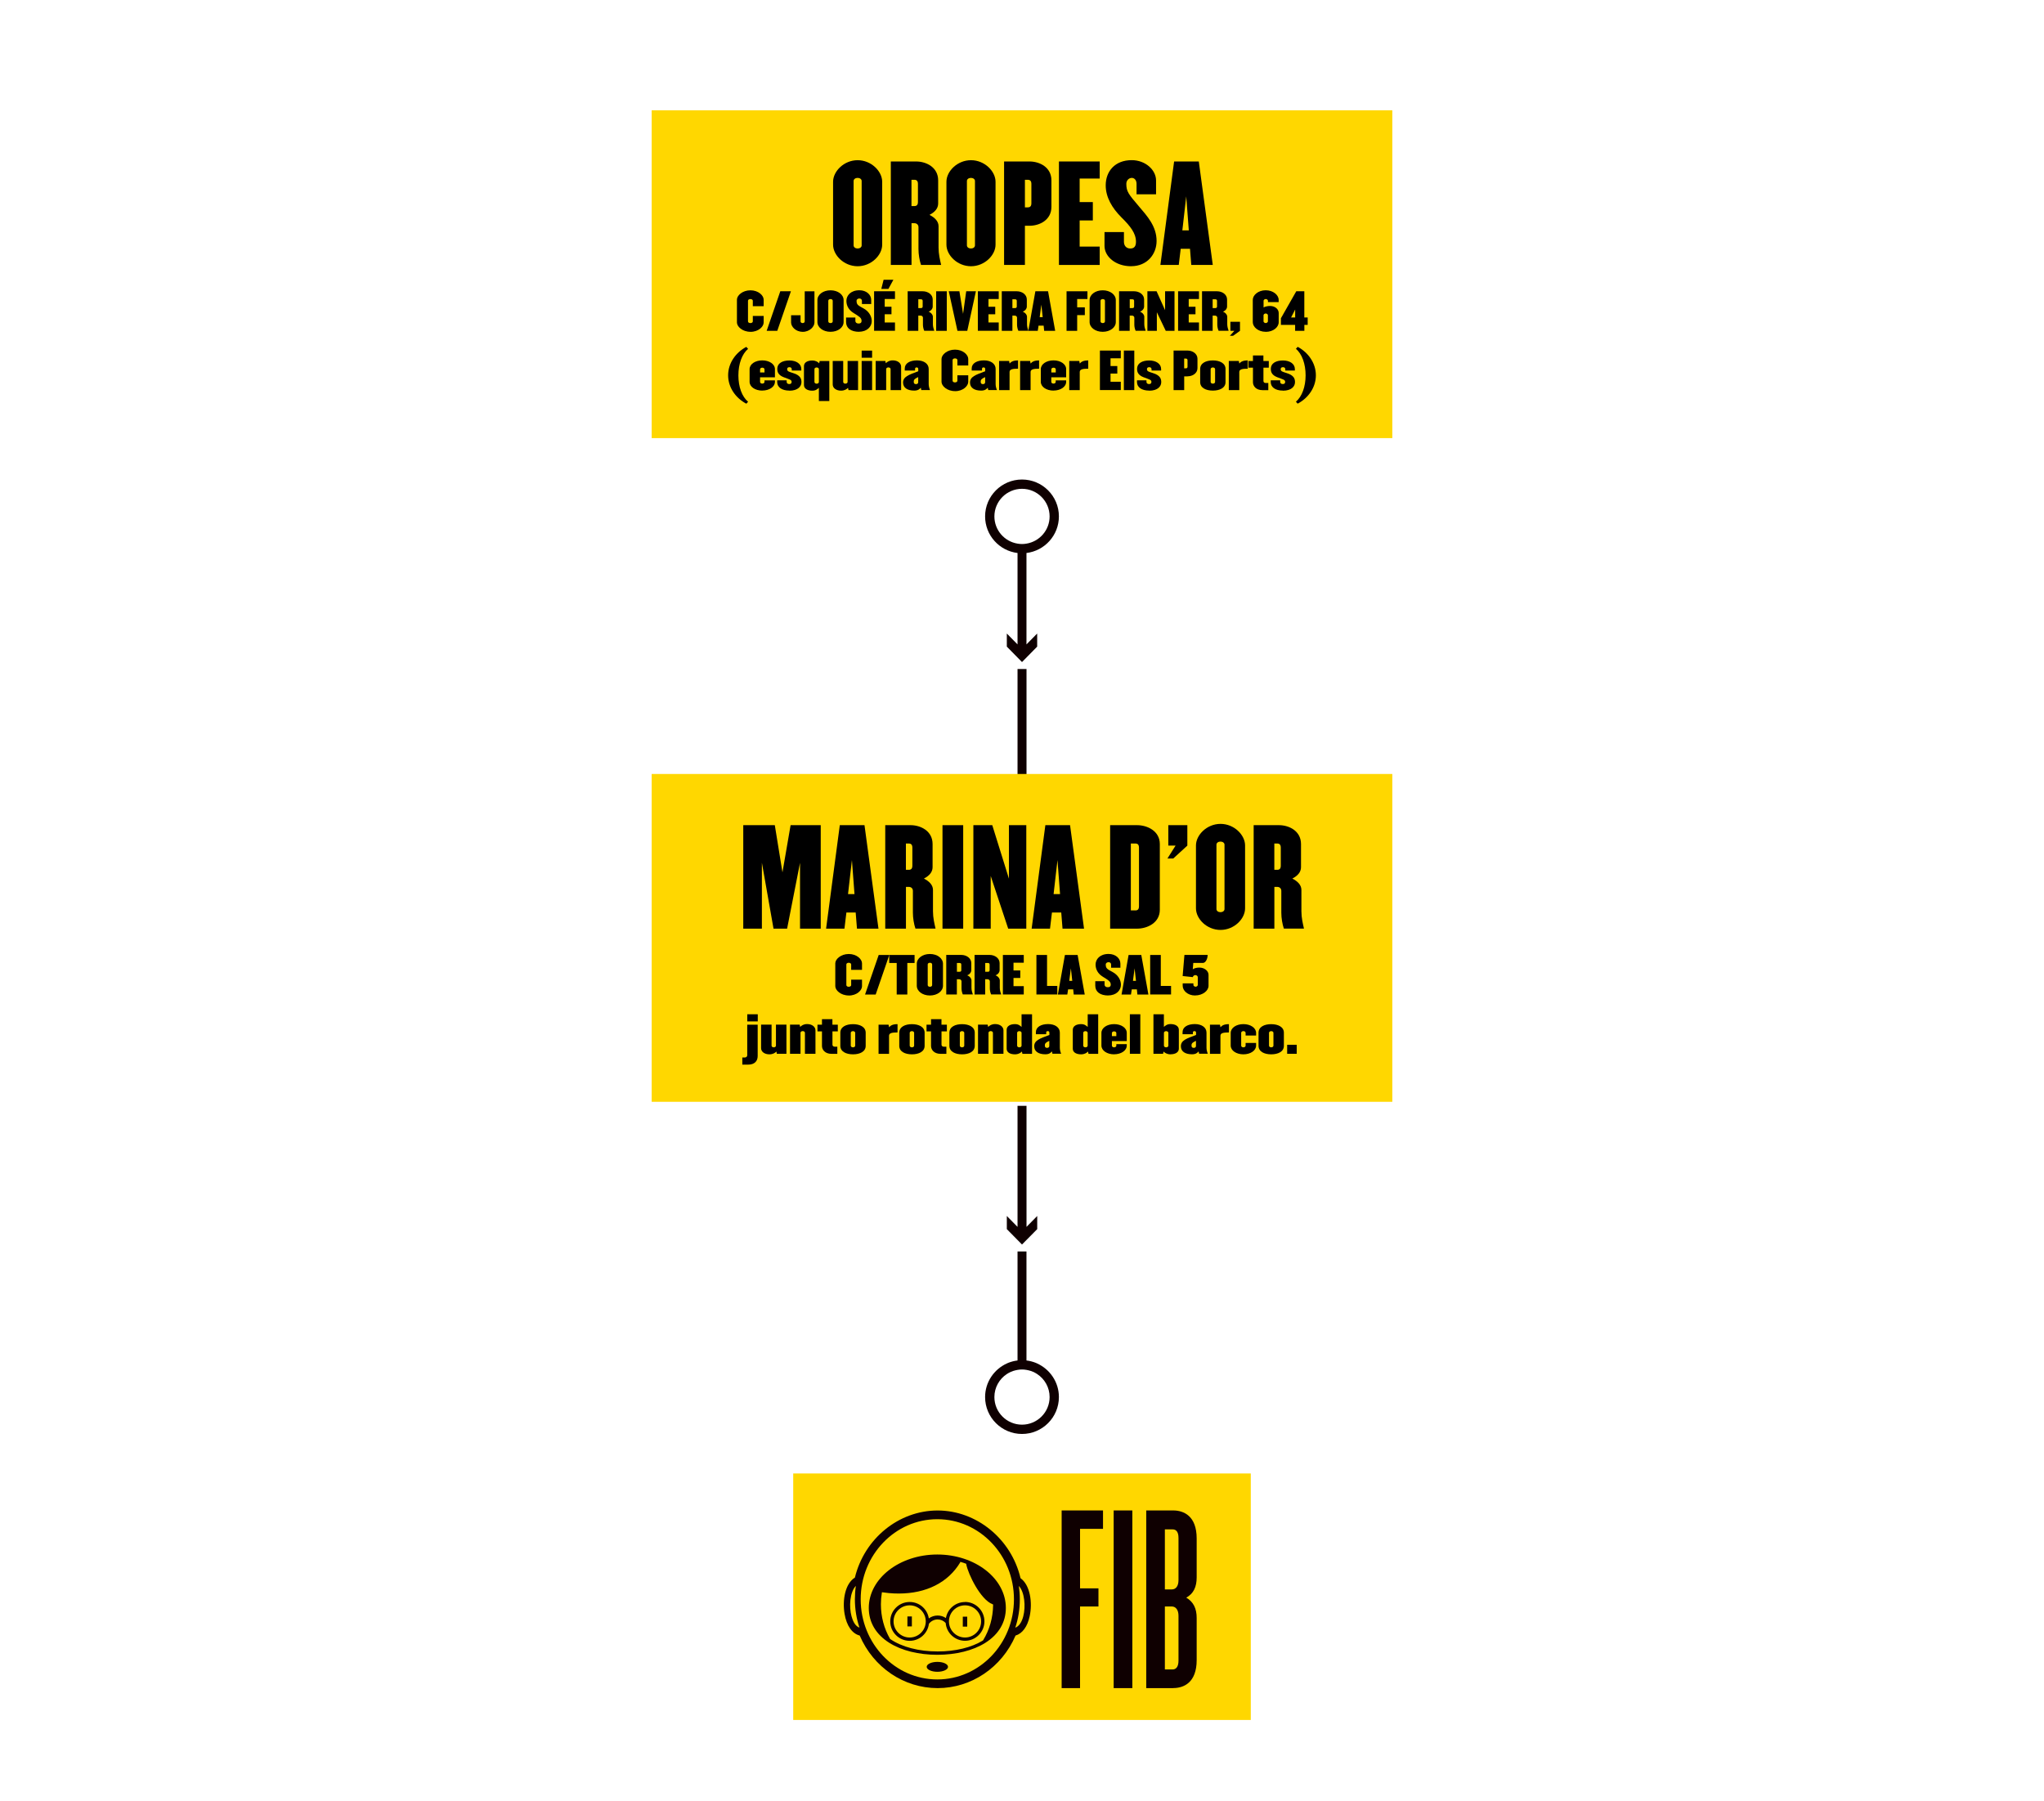 <svg xmlns="http://www.w3.org/2000/svg" id="b" viewBox="0 0 461.98 407.13"><defs><style>.c{fill:#0f0001;}.d{fill:gold;}</style></defs><polygon class="c" points="234.43 176.12 232.01 178.58 232.01 151.22 229.98 151.22 229.98 178.58 227.56 176.12 227.56 179.08 230.99 182.57 234.43 179.08 234.43 176.12"></polygon><polygon class="c" points="234.43 209.03 232.01 211.49 232.01 184.13 229.98 184.13 229.98 211.49 227.56 209.03 227.56 211.99 230.99 215.48 234.43 211.99 234.43 209.03"></polygon><polygon class="c" points="234.43 241.95 232.01 244.41 232.01 217.05 229.98 217.05 229.98 244.41 227.56 241.95 227.56 244.91 230.99 248.4 234.43 244.91 234.43 241.95"></polygon><polygon class="c" points="229.98 249.96 229.98 277.32 227.56 274.86 227.56 277.83 230.99 281.31 234.43 277.83 234.43 274.86 232.01 277.32 232.01 249.96 229.98 249.96"></polygon><path class="c" d="M229.98,125.01v20.65l-2.42-2.46v2.96l3.43,3.49,3.43-3.49v-2.96l-2.42,2.46v-20.66c4.13-.5,7.33-4.02,7.33-8.28,0-4.59-3.74-8.33-8.34-8.33s-8.34,3.74-8.34,8.33c0,4.26,3.2,7.78,7.33,8.28ZM230.99,110.49c3.44,0,6.24,2.8,6.24,6.24,0,3.1-2.27,5.67-5.23,6.15-.33.06-.67.09-1.01.09s-.68-.03-1.01-.09c-2.96-.48-5.23-3.05-5.23-6.15,0-3.44,2.8-6.24,6.24-6.24Z"></path><path class="c" d="M234.42,308.2c-.09-.05-.19-.09-.28-.13-.68-.27-1.39-.46-2.14-.55v-24.64h-2.02v24.64c-.75.09-1.46.28-2.14.55-.09.04-.19.08-.28.13-2.89,1.31-4.91,4.22-4.91,7.59,0,4.6,3.74,8.34,8.34,8.34s8.34-3.74,8.34-8.34c0-3.37-2.02-6.28-4.91-7.59ZM230.99,322.03c-3.44,0-6.24-2.79-6.24-6.24,0-2.17,1.12-4.09,2.81-5.2.59-.39,1.24-.68,1.94-.84.16-.05.32-.08.48-.1.33-.06.67-.09,1.01-.09s.68.03,1.01.09c.16.02.32.05.48.1.7.16,1.35.45,1.94.84,1.69,1.11,2.81,3.03,2.81,5.2,0,3.45-2.8,6.24-6.24,6.24Z"></path><rect class="d" x="147.29" y="24.93" width="167.4" height="74.1"></rect><path d="M193.84,60.18c-3.1,0-5.55-2.51-5.55-4.88v-14.21c0-2.37,2.46-4.88,5.55-4.88s5.55,2.51,5.55,4.88v14.21c0,2.37-2.46,4.88-5.55,4.88ZM194.75,40.91c0-.41-.41-.7-.91-.7s-.91.29-.91.7v14.56c0,.41.41.7.91.7s.91-.29.91-.7v-14.56Z"></path><path d="M208.17,59.89c-.35-1.02-.58-2.4-.58-3.62v-4.91c0-.5-.32-.91-.96-.91h-.61v9.44h-4.68v-23.39h5.73c2.25,0,4.97,1.29,4.97,4.27v5.23c0,1.11-.76,1.96-1.96,2.57,1.2.61,2.05,1.46,2.05,2.57v4.82c0,1.49.32,2.78.58,3.92h-4.53ZM207.47,41.58c0-.67-.29-.94-.79-.94h-.67v5.94h.67c.5,0,.79-.26.79-.94v-4.06Z"></path><path d="M219.46,60.18c-3.1,0-5.55-2.51-5.55-4.88v-14.21c0-2.37,2.46-4.88,5.55-4.88s5.55,2.51,5.55,4.88v14.21c0,2.37-2.46,4.88-5.55,4.88ZM220.36,40.91c0-.41-.41-.7-.91-.7s-.91.29-.91.7v14.56c0,.41.41.7.91.7s.91-.29.91-.7v-14.56Z"></path><path d="M232.7,51.03h-1.05v8.86h-4.71v-23.39h5.76c2.25,0,4.94,1.29,4.94,4.27v5.99c0,2.98-2.69,4.27-4.94,4.27ZM233.11,41.58c0-.67-.29-.94-.82-.94h-.64v6.23h.64c.53,0,.82-.26.82-.94v-4.36Z"></path><path d="M239.34,59.89v-23.39h9.21v3.86h-4.53v5.32h2.98v4.15h-2.98v5.91h4.53v4.15h-9.21Z"></path><path d="M255.66,60.18c-3.57,0-6.02-2.22-6.02-4.59v-3.13h4.39v2.19c0,.88.53,1.52,1.43,1.52s1.29-.5,1.29-1.52c0-1.93-1.26-3.51-3.3-5.53-2.11-2.1-3.54-4.56-3.54-7.22,0-3.19,2.1-5.7,5.88-5.7,3.1,0,5.5,2.22,5.5,4.59v3.13h-4.41v-2.37c0-.82-.47-1.34-1.08-1.34s-1.23.53-1.23,1.34c0,1.75.5,2.34,2.84,5.09,1.87,2.19,4,4.5,4,7.83,0,2.98-2.13,5.7-5.73,5.7Z"></path><path d="M269.25,59.89l-.29-3.65h-2.1l-.44,3.65h-4.15l3.1-23.39h5.58l3.16,23.39h-4.85ZM268.11,44.39l-.88,7.69h1.46l-.58-7.69Z"></path><path d="M169.61,75c-1.81,0-3.05-1.18-3.05-2.1v-5.18c0-.92,1.24-2.1,3.05-2.1s2.99,1.18,2.99,2.1v1.49h-2.45v-1.23c0-.23-.26-.38-.55-.38s-.54.15-.54.38v4.67c0,.23.25.38.54.38s.55-.15.55-.38v-1.23h2.45v1.49c0,.92-1.17,2.1-2.99,2.1Z"></path><path d="M175.68,74.78h-2.4l3.08-8.94h2.4l-3.08,8.94Z"></path><path d="M181.41,75c-1.59,0-2.61-1.18-2.61-2.1v-1.65h2.14v1.4c0,.23.21.38.47.38s.47-.15.47-.38v-6.8h2.2v7.06c0,.92-1.08,2.1-2.67,2.1Z"></path><path d="M187.71,75c-1.7,0-2.96-.99-2.96-2.21v-4.96c0-1.22,1.26-2.21,2.96-2.21s2.96.99,2.96,2.21v4.96c0,1.22-1.26,2.21-2.96,2.21ZM188.21,67.98c0-.23-.22-.38-.5-.38s-.5.15-.5.38v4.67c0,.23.22.38.5.38s.5-.15.5-.38v-4.67Z"></path><path d="M194.17,75c-1.83,0-2.94-.83-2.94-2.21v-1.02h2.1v.77c0,.35.27.59.73.59s.67-.2.67-.58c0-.74-.56-1.02-1.82-1.81-1.13-.7-1.61-1.71-1.61-2.73,0-1.22.99-2.4,2.94-2.4,1.58,0,2.67.99,2.67,2.21v.9h-2.1v-.74c0-.31-.26-.51-.57-.51s-.64.18-.64.52c0,.89.31,1.04,1.59,1.73,1.17.64,1.84,1.75,1.84,2.86,0,1.23-1.02,2.4-2.86,2.4Z"></path><path d="M197.56,74.78v-8.94h4.72v1.75h-2.32v1.75h1.53v1.7h-1.53v1.85h2.32v1.88h-4.72ZM200.81,65.3h-1.62l.52-2.06h2.21l-1.12,2.06Z"></path><path d="M208.9,74.78c-.18-.39-.3-.92-.3-1.38v-1.59c0-.2-.17-.47-.5-.47h-.55v3.44h-2.4v-8.94h3.41c1.16,0,2.25.73,2.25,1.85v1.61c0,.42-.31.92-.93,1.15.61.23.97.74.97,1.16v1.66c0,.57.16,1.06.31,1.5h-2.26ZM208.54,68.01c0-.26-.15-.36-.41-.36h-.58v1.99h.58c.27,0,.41-.1.41-.36v-1.27Z"></path><path d="M211.59,74.78v-8.94h2.4v8.94h-2.4Z"></path><path d="M218.62,74.78h-2.22l-1.96-8.94h2.4l.83,5.1.71-5.1h2.19l-1.95,8.94Z"></path><path d="M221.01,74.78v-8.94h4.72v1.75h-2.32v1.75h1.53v1.7h-1.53v1.85h2.32v1.88h-4.72Z"></path><path d="M230.17,74.78c-.18-.39-.3-.92-.3-1.38v-1.59c0-.2-.17-.47-.5-.47h-.55v3.44h-2.4v-8.94h3.41c1.16,0,2.25.73,2.25,1.85v1.61c0,.42-.31.92-.93,1.15.61.23.97.74.97,1.16v1.66c0,.57.16,1.06.31,1.5h-2.26ZM229.81,68.01c0-.26-.15-.36-.41-.36h-.58v1.99h.58c.27,0,.41-.1.41-.36v-1.27Z"></path><path d="M236,74.78l-.12-1.17h-1.15l-.18,1.17h-2.13l1.59-8.94h2.87l1.61,8.94h-2.48ZM235.36,68.86l-.37,2.83h.68l-.31-2.83Z"></path><path d="M243.46,67.6v1.87h1.73v1.76h-1.73v3.55h-2.4v-8.94h4.72v1.75h-2.32Z"></path><path d="M249.23,75c-1.7,0-2.96-.99-2.96-2.21v-4.96c0-1.22,1.26-2.21,2.96-2.21s2.96.99,2.96,2.21v4.96c0,1.22-1.26,2.21-2.96,2.21ZM249.74,67.98c0-.23-.22-.38-.5-.38s-.5.15-.5.38v4.67c0,.23.22.38.5.38s.5-.15.5-.38v-4.67Z"></path><path d="M256.68,74.78c-.18-.39-.3-.92-.3-1.38v-1.59c0-.2-.17-.47-.5-.47h-.55v3.44h-2.4v-8.94h3.41c1.16,0,2.25.73,2.25,1.85v1.61c0,.42-.31.92-.93,1.15.61.23.97.74.97,1.16v1.66c0,.57.16,1.06.31,1.5h-2.26ZM256.33,68.01c0-.26-.15-.36-.41-.36h-.58v1.99h.58c.27,0,.41-.1.41-.36v-1.27Z"></path><path d="M263.48,74.78l-2.01-4.2v4.2h-2.14v-8.94h2.08l1.92,4.28v-4.28h2.13v8.94h-1.98Z"></path><path d="M266.27,74.78v-8.94h4.72v1.75h-2.32v1.75h1.53v1.7h-1.53v1.85h2.32v1.88h-4.72Z"></path><path d="M275.43,74.78c-.18-.39-.3-.92-.3-1.38v-1.59c0-.2-.17-.47-.5-.47h-.55v3.44h-2.4v-8.94h3.41c1.16,0,2.25.73,2.25,1.85v1.61c0,.42-.31.92-.93,1.15.61.23.97.74.97,1.16v1.66c0,.57.16,1.06.31,1.5h-2.26ZM275.07,68.01c0-.26-.15-.36-.41-.36h-.58v1.99h.58c.27,0,.41-.1.41-.36v-1.27Z"></path><path d="M278.68,75.9h-.71l1.02-1.12h-.9v-2.04h2.17v2.04l-1.56,1.12Z"></path><path d="M286.07,75c-1.7,0-2.92-1.09-2.92-2.18v-5.04c0-1.07,1.22-2.17,2.92-2.17s2.93,1.09,2.93,2.17v.51h-2.42v-.32c0-.15-.22-.38-.5-.38s-.49.23-.49.38v1.52c.36-.2.93-.33,1.46-.33,1.15,0,1.96.73,1.96,1.61v2.06c0,1.12-1.22,2.18-2.93,2.18ZM286.57,71.24c0-.15-.22-.38-.5-.38s-.49.23-.49.38v1.41c0,.15.22.38.49.38s.5-.23.5-.38v-1.41Z"></path><path d="M294.81,73.44v1.34h-2.09v-1.34h-3.21v-1.5l3.47-6.1h1.82v5.92h.76v1.68h-.76ZM292.73,69.96l-.92,1.8h.92v-1.8Z"></path><path d="M168.68,91.25c-2.37-1.25-4.11-3.64-4.11-6.41s1.74-5.18,4.11-6.43l.4.45c-1.38,1.16-2.19,3.4-2.19,5.99s.8,4.8,2.19,5.96l-.4.45Z"></path><path d="M172.29,88.29c-1.59,0-2.87-.84-2.87-1.99v-2.85c0-1.15,1.28-1.99,2.87-1.99s2.86.84,2.86,1.99v1.84h-3.36v1.04c0,.22.22.38.5.38s.5-.16.5-.38v-.35h2.36v.31c0,1.15-1.27,1.99-2.86,1.99ZM172.79,83.49c0-.22-.22-.38-.5-.38s-.5.16-.5.38v.7h1v-.7Z"></path><path d="M178.42,88.29c-1.73,0-2.76-.78-2.76-1.92v-.4h2.14v.35c0,.29.21.49.57.49.33,0,.55-.12.55-.49,0-.5-.48-.55-1.8-1.06-1.17-.46-1.44-1.14-1.44-1.85,0-1.37,1.25-1.93,2.74-1.93,1.58,0,2.69.78,2.69,1.93v.35h-2.16v-.29c0-.22-.14-.47-.49-.47-.37,0-.55.13-.55.46,0,.49.44.58,1.32.86,1.73.52,1.91,1.36,1.91,2.07,0,.94-.79,1.92-2.73,1.92Z"></path><path d="M185.08,90.63v-2.96c-.36.3-.7.64-1.5.64-1.04,0-1.87-.44-1.87-1.28v-4.27c0-.85.83-1.27,1.87-1.27.79,0,1.27.32,1.57.63l.11-.51h2.18v9.04h-2.37ZM185.08,83.44c0-.22-.22-.38-.5-.38s-.5.16-.5.38v2.9c0,.22.22.39.5.39s.5-.17.5-.39v-2.9Z"></path><path d="M191.77,88.18l-.1-.51c-.3.31-.79.63-1.59.63-1.03,0-1.87-.54-1.87-1.4v-5.31h2.37v4.75c0,.22.22.38.49.38s.5-.16.5-.38v-4.75h2.37v6.59h-2.18Z"></path><path d="M194.75,80.86v-1.61h2.36v1.61h-2.36ZM194.75,88.18v-6.59h2.36v6.59h-2.36Z"></path><path d="M201.29,88.18v-4.75c0-.22-.22-.38-.5-.38s-.5.16-.5.38v4.75h-2.37v-6.59h2.18l.11.51c.34-.32.78-.64,1.59-.64,1.17,0,1.87.69,1.87,1.4v5.32h-2.37Z"></path><path d="M208.23,88.18l-.11-.54c-.28.3-.6.65-1.5.65-1.52,0-2.51-.63-2.51-1.81,0-1.33,1.24-1.74,3.43-2.56v-.49c0-.22-.09-.38-.37-.38s-.35.16-.35.38v.33h-2.33v-.48c0-1.15,1.17-1.82,2.76-1.82s2.65.78,2.65,1.93v3.42c0,.45.12.93.3,1.36h-1.97ZM207.54,85.24c-.64.28-1.01.54-1.01.93v.22c0,.26.17.44.5.44s.5-.18.5-.44v-1.15Z"></path><path d="M215.85,88.41c-1.81,0-3.05-1.18-3.05-2.1v-5.18c0-.92,1.24-2.1,3.05-2.1s2.99,1.18,2.99,2.1v1.49h-2.45v-1.23c0-.23-.26-.38-.55-.38s-.54.15-.54.38v4.67c0,.23.25.38.54.38s.55-.15.55-.38v-1.23h2.45v1.49c0,.92-1.17,2.1-2.99,2.1Z"></path><path d="M223.36,88.18l-.11-.54c-.28.3-.6.65-1.5.65-1.52,0-2.51-.63-2.51-1.81,0-1.33,1.24-1.74,3.43-2.56v-.49c0-.22-.09-.38-.37-.38s-.35.16-.35.38v.33h-2.33v-.48c0-1.15,1.17-1.82,2.76-1.82s2.65.78,2.65,1.93v3.42c0,.45.12.93.3,1.36h-1.97ZM222.67,85.24c-.64.28-1.01.54-1.01.93v.22c0,.26.17.44.5.44s.5-.18.5-.44v-1.15Z"></path><path d="M228.18,84.08v4.1h-2.37v-6.59h2.26l.12.58c.35-.41.83-.7,1.91-.7v1.87c-1.29,0-1.92.15-1.92.75Z"></path><path d="M232.93,84.08v4.1h-2.37v-6.59h2.26l.12.58c.35-.41.83-.7,1.91-.7v1.87c-1.29,0-1.92.15-1.92.75Z"></path><path d="M238.11,88.29c-1.59,0-2.87-.84-2.87-1.99v-2.85c0-1.15,1.28-1.99,2.87-1.99s2.86.84,2.86,1.99v1.84h-3.36v1.04c0,.22.22.38.5.38s.5-.16.5-.38v-.35h2.36v.31c0,1.15-1.27,1.99-2.86,1.99ZM238.62,83.49c0-.22-.22-.38-.5-.38s-.5.16-.5.38v.7h1v-.7Z"></path><path d="M244.04,84.08v4.1h-2.37v-6.59h2.26l.12.58c.35-.41.83-.7,1.91-.7v1.87c-1.29,0-1.92.15-1.92.75Z"></path><path d="M248.6,88.18v-8.94h4.72v1.75h-2.32v1.75h1.53v1.7h-1.53v1.85h2.32v1.88h-4.72Z"></path><path d="M254.01,88.18v-8.94h2.36v8.94h-2.36Z"></path><path d="M259.74,88.29c-1.73,0-2.76-.78-2.76-1.92v-.4h2.14v.35c0,.29.21.49.57.49.33,0,.55-.12.55-.49,0-.5-.48-.55-1.8-1.06-1.17-.46-1.44-1.14-1.44-1.85,0-1.37,1.25-1.93,2.74-1.93,1.58,0,2.69.78,2.69,1.93v.35h-2.16v-.29c0-.22-.14-.47-.49-.47-.37,0-.55.13-.55.46,0,.49.44.58,1.32.86,1.73.52,1.91,1.36,1.91,2.07,0,.94-.79,1.92-2.73,1.92Z"></path><path d="M268.42,85.08h-.77v3.1h-2.4v-8.94h3.17c1.15,0,2.23.73,2.23,1.85v2.12c0,1.14-1.08,1.85-2.23,1.85ZM268.4,81.41c0-.26-.16-.36-.41-.36h-.35v2.21h.35c.26,0,.41-.1.41-.36v-1.5Z"></path><path d="M274.12,88.29c-1.58,0-2.86-.63-2.86-1.92v-2.97c0-1.3,1.28-1.93,2.86-1.93s2.87.64,2.87,1.93v2.97c0,1.3-1.29,1.92-2.87,1.92ZM274.63,83.44c0-.22-.22-.38-.5-.38s-.5.16-.5.38v2.9c0,.22.22.38.5.38s.5-.16.5-.38v-2.9Z"></path><path d="M280.1,84.08v4.1h-2.37v-6.59h2.26l.12.58c.35-.41.83-.7,1.91-.7v1.87c-1.29,0-1.92.15-1.92.75Z"></path><path d="M285.56,83.1v3.03c0,.27.22.44.5.44h.6v1.62h-1.3c-1.5,0-2.17-.94-2.17-1.79v-3.29h-1.02v-1.51h1.02v-1.25h2.36v1.25h1.22v1.51h-1.22Z"></path><path d="M289.97,88.29c-1.73,0-2.76-.78-2.76-1.92v-.4h2.14v.35c0,.29.21.49.57.49.33,0,.55-.12.55-.49,0-.5-.48-.55-1.8-1.06-1.17-.46-1.44-1.14-1.44-1.85,0-1.37,1.25-1.93,2.74-1.93,1.58,0,2.69.78,2.69,1.93v.35h-2.16v-.29c0-.22-.14-.47-.49-.47-.37,0-.55.13-.55.46,0,.49.44.58,1.32.86,1.73.52,1.91,1.36,1.91,2.07,0,.94-.79,1.92-2.73,1.92Z"></path><path d="M293.3,91.25l-.4-.45c1.38-1.16,2.19-3.4,2.19-5.96s-.8-4.83-2.19-5.99l.4-.45c2.37,1.25,4.11,3.66,4.11,6.43s-1.74,5.16-4.11,6.41Z"></path><rect class="d" x="147.29" y="174.95" width="167.4" height="74.1"></rect><path d="M180.82,209.91v-14.88l-2.92,14.88h-3.07l-2.63-14.91v14.91h-4.21v-23.39h7.13l1.73,10.67,1.84-10.67h6.81v23.39h-4.68Z"></path><path d="M193.69,209.91l-.29-3.65h-2.1l-.44,3.65h-4.15l3.1-23.39h5.58l3.16,23.39h-4.85ZM192.55,194.41l-.88,7.69h1.46l-.58-7.69Z"></path><path d="M206.91,209.91c-.35-1.02-.58-2.4-.58-3.62v-4.91c0-.5-.32-.91-.96-.91h-.61v9.44h-4.68v-23.39h5.73c2.25,0,4.97,1.29,4.97,4.27v5.23c0,1.11-.76,1.96-1.96,2.57,1.2.61,2.05,1.46,2.05,2.57v4.82c0,1.49.32,2.78.58,3.92h-4.53ZM206.21,191.61c0-.67-.29-.94-.79-.94h-.67v5.94h.67c.5,0,.79-.26.79-.94v-4.06Z"></path><path d="M213.02,209.91v-23.39h4.68v23.39h-4.68Z"></path><path d="M227.87,209.91l-3.95-11.9v11.9h-3.92v-23.39h4.27l3.77,12.1v-12.1h3.92v23.39h-4.09Z"></path><path d="M240.15,209.91l-.29-3.65h-2.1l-.44,3.65h-4.15l3.1-23.39h5.58l3.16,23.39h-4.85ZM239.01,194.41l-.88,7.69h1.46l-.58-7.69Z"></path><path d="M257.02,209.91h-6.11v-23.39h6.11c2.25,0,5.12,1.29,5.12,4.27v14.85c0,2.98-2.87,4.27-5.12,4.27ZM257.43,191.61c0-.67-.29-.94-.79-.94h-1.05v15.12h1.05c.5,0,.79-.26.79-.94v-13.24Z"></path><path d="M265.18,194.06h-1.32l1.84-2.92h-1.64v-4.62h4.3v4.62l-3.19,2.92Z"></path><path d="M275.86,210.2c-3.1,0-5.55-2.51-5.55-4.88v-14.21c0-2.37,2.46-4.88,5.55-4.88s5.55,2.51,5.55,4.88v14.21c0,2.37-2.46,4.88-5.55,4.88ZM276.76,190.93c0-.41-.41-.7-.91-.7s-.91.29-.91.7v14.56c0,.41.41.7.91.7s.91-.29.91-.7v-14.56Z"></path><path d="M290.18,209.91c-.35-1.02-.58-2.4-.58-3.62v-4.91c0-.5-.32-.91-.96-.91h-.61v9.44h-4.68v-23.39h5.73c2.25,0,4.97,1.29,4.97,4.27v5.23c0,1.11-.76,1.96-1.96,2.57,1.2.61,2.05,1.46,2.05,2.57v4.82c0,1.49.32,2.78.58,3.92h-4.53ZM289.48,191.61c0-.67-.29-.94-.79-.94h-.67v5.94h.67c.5,0,.79-.26.79-.94v-4.06Z"></path><path d="M191.84,225.02c-1.81,0-3.05-1.18-3.05-2.1v-5.18c0-.92,1.24-2.1,3.05-2.1s2.99,1.18,2.99,2.1v1.49h-2.45v-1.23c0-.23-.26-.38-.55-.38s-.54.15-.54.38v4.67c0,.23.25.38.54.38s.55-.15.55-.38v-1.23h2.45v1.49c0,.92-1.17,2.1-2.99,2.1Z"></path><path d="M197.92,224.8h-2.4l3.08-8.94h2.4l-3.08,8.94Z"></path><path d="M205.07,217.67v7.13h-2.4v-7.13h-1.69v-1.81h5.73v1.81h-1.64Z"></path><path d="M210.17,225.02c-1.7,0-2.96-.99-2.96-2.21v-4.96c0-1.22,1.26-2.21,2.96-2.21s2.96.99,2.96,2.21v4.96c0,1.22-1.26,2.21-2.96,2.21ZM210.68,218c0-.23-.22-.38-.5-.38s-.5.15-.5.38v4.67c0,.23.22.38.5.38s.5-.15.5-.38v-4.67Z"></path><path d="M217.62,224.8c-.18-.39-.3-.92-.3-1.39v-1.59c0-.2-.17-.47-.5-.47h-.55v3.44h-2.4v-8.94h3.41c1.16,0,2.25.73,2.25,1.85v1.61c0,.42-.31.92-.93,1.15.61.23.97.74.97,1.16v1.66c0,.57.16,1.06.31,1.5h-2.26ZM217.27,218.03c0-.26-.15-.36-.41-.36h-.58v1.99h.58c.27,0,.41-.1.41-.36v-1.27Z"></path><path d="M224.02,224.8c-.18-.39-.3-.92-.3-1.39v-1.59c0-.2-.17-.47-.5-.47h-.55v3.44h-2.4v-8.94h3.41c1.16,0,2.25.73,2.25,1.85v1.61c0,.42-.31.92-.93,1.15.61.23.97.74.97,1.16v1.66c0,.57.16,1.06.31,1.5h-2.26ZM223.67,218.03c0-.26-.15-.36-.41-.36h-.58v1.99h.58c.27,0,.41-.1.41-.36v-1.27Z"></path><path d="M226.67,224.8v-8.94h4.72v1.75h-2.32v1.75h1.53v1.7h-1.53v1.85h2.32v1.88h-4.72Z"></path><path d="M234.25,224.8v-8.94h2.4v7h2.32v1.93h-4.72Z"></path><path d="M242.68,224.8l-.12-1.17h-1.15l-.18,1.17h-2.13l1.59-8.94h2.87l1.61,8.94h-2.48ZM242.04,218.88l-.37,2.83h.68l-.31-2.83Z"></path><path d="M250.49,225.02c-1.83,0-2.94-.83-2.94-2.21v-1.02h2.1v.77c0,.35.27.59.73.59s.67-.2.67-.58c0-.74-.56-1.02-1.82-1.81-1.13-.7-1.61-1.71-1.61-2.73,0-1.22.99-2.4,2.94-2.4,1.58,0,2.67.99,2.67,2.21v.9h-2.1v-.74c0-.31-.26-.51-.57-.51s-.64.18-.64.52c0,.89.31,1.04,1.59,1.73,1.17.64,1.84,1.75,1.84,2.86,0,1.23-1.02,2.4-2.86,2.4Z"></path><path d="M257.07,224.8l-.12-1.17h-1.15l-.18,1.17h-2.13l1.59-8.94h2.87l1.61,8.94h-2.48ZM256.44,218.88l-.37,2.83h.68l-.31-2.83Z"></path><path d="M259.96,224.8v-8.94h2.4v7h2.32v1.93h-4.72Z"></path><path d="M270.12,225.02c-1.71,0-2.81-1.13-2.81-2.18v-.56h2.42v.38c0,.15.22.38.5.38s.49-.23.49-.38v-1.79c0-.26-.28-.46-.55-.46s-.56.22-.56.46l-2.31-.25.4-4.77h5.25c0,.88-.47,1.81-1.06,1.81h-2.19l-.11,1.43c.37-.26.95-.38,1.49-.38,1.15,0,2.07.76,2.07,1.64v2.48c0,1.12-1.33,2.18-3.03,2.18Z"></path><path d="M169.09,240.65h-1.31v-1.62h.61c.28,0,.5-.24.5-.49v-6.92h2.36v7.08c0,1.15-.7,1.95-2.17,1.95ZM168.9,230.88v-1.61h2.37v1.61h-2.37Z"></path><path d="M175.58,238.2l-.1-.51c-.3.31-.79.63-1.59.63-1.03,0-1.87-.54-1.87-1.4v-5.31h2.37v4.75c0,.22.22.38.49.38s.5-.16.5-.38v-4.75h2.37v6.59h-2.18Z"></path><path d="M181.93,238.2v-4.75c0-.22-.22-.38-.5-.38s-.5.16-.5.38v4.75h-2.37v-6.59h2.18l.11.51c.34-.32.78-.64,1.59-.64,1.17,0,1.87.69,1.87,1.4v5.32h-2.37Z"></path><path d="M188.15,233.12v3.03c0,.27.22.44.5.44h.6v1.62h-1.3c-1.5,0-2.17-.94-2.17-1.79v-3.29h-1.02v-1.51h1.02v-1.25h2.36v1.25h1.22v1.51h-1.22Z"></path><path d="M192.79,238.32c-1.58,0-2.86-.63-2.86-1.92v-2.97c0-1.3,1.28-1.93,2.86-1.93s2.87.64,2.87,1.93v2.97c0,1.3-1.29,1.92-2.87,1.92ZM193.29,233.46c0-.22-.22-.38-.5-.38s-.5.16-.5.38v2.9c0,.22.22.38.5.38s.5-.16.5-.38v-2.9Z"></path><path d="M200.94,234.11v4.1h-2.37v-6.59h2.26l.12.58c.35-.41.83-.7,1.91-.7v1.87c-1.29,0-1.92.15-1.92.75Z"></path><path d="M206.11,238.32c-1.58,0-2.86-.63-2.86-1.92v-2.97c0-1.3,1.28-1.93,2.86-1.93s2.87.64,2.87,1.93v2.97c0,1.3-1.29,1.92-2.87,1.92ZM206.61,233.46c0-.22-.22-.38-.5-.38s-.5.16-.5.38v2.9c0,.22.22.38.5.38s.5-.16.5-.38v-2.9Z"></path><path d="M212.8,233.12v3.03c0,.27.22.44.5.44h.6v1.62h-1.3c-1.5,0-2.17-.94-2.17-1.79v-3.29h-1.02v-1.51h1.02v-1.25h2.36v1.25h1.22v1.51h-1.22Z"></path><path d="M217.44,238.32c-1.58,0-2.86-.63-2.86-1.92v-2.97c0-1.3,1.28-1.93,2.86-1.93s2.87.64,2.87,1.93v2.97c0,1.3-1.29,1.92-2.87,1.92ZM217.94,233.46c0-.22-.22-.38-.5-.38s-.5.16-.5.38v2.9c0,.22.22.38.5.38s.5-.16.5-.38v-2.9Z"></path><path d="M224.42,238.2v-4.75c0-.22-.22-.38-.5-.38s-.5.16-.5.38v4.75h-2.37v-6.59h2.18l.11.51c.34-.32.78-.64,1.59-.64,1.17,0,1.87.69,1.87,1.4v5.32h-2.37Z"></path><path d="M231.08,238.2l-.11-.51c-.3.3-.78.63-1.58.63-1.04,0-1.87-.42-1.87-1.27v-4.27c0-.85.83-1.29,1.87-1.29.79,0,1.14.33,1.5.64v-2.86h2.37v8.94h-2.18ZM230.89,233.46c0-.22-.22-.38-.5-.38s-.5.16-.5.38v2.9c0,.22.22.38.5.38s.5-.16.5-.38v-2.9Z"></path><path d="M237.87,238.2l-.11-.54c-.28.3-.6.65-1.5.65-1.52,0-2.51-.63-2.51-1.81,0-1.33,1.24-1.74,3.43-2.56v-.49c0-.22-.09-.38-.37-.38s-.35.16-.35.38v.33h-2.33v-.48c0-1.15,1.17-1.82,2.76-1.82s2.65.78,2.65,1.93v3.42c0,.45.12.93.3,1.36h-1.97ZM237.17,235.27c-.64.28-1.01.54-1.01.93v.22c0,.26.17.44.5.44s.5-.18.5-.44v-1.15Z"></path><path d="M246.02,238.2l-.11-.51c-.3.3-.78.63-1.57.63-1.04,0-1.87-.42-1.87-1.27v-4.27c0-.85.83-1.29,1.87-1.29.79,0,1.14.33,1.5.64v-2.86h2.37v8.94h-2.18ZM245.83,233.46c0-.22-.22-.38-.5-.38s-.5.16-.5.38v2.9c0,.22.22.38.5.38s.5-.16.5-.38v-2.9Z"></path><path d="M251.81,238.32c-1.59,0-2.87-.84-2.87-1.99v-2.85c0-1.15,1.28-1.99,2.87-1.99s2.86.84,2.86,1.99v1.84h-3.36v1.04c0,.22.22.38.5.38s.5-.16.5-.38v-.35h2.36v.31c0,1.15-1.27,1.99-2.86,1.99ZM252.31,233.51c0-.22-.22-.38-.5-.38s-.5.16-.5.38v.7h1v-.7Z"></path><path d="M255.37,238.2v-8.94h2.36v8.94h-2.36Z"></path><path d="M264.57,238.32c-.79,0-1.28-.32-1.59-.63l-.1.51h-2.18v-8.94h2.36v2.86c.37-.3.71-.64,1.51-.64,1.03,0,1.87.44,1.87,1.29v4.27c0,.85-.84,1.27-1.87,1.27ZM264.07,233.46c0-.22-.22-.38-.5-.38s-.5.16-.5.38v2.9c0,.22.22.38.5.38s.5-.16.5-.38v-2.9Z"></path><path d="M271.02,238.2l-.11-.54c-.28.3-.6.65-1.5.65-1.52,0-2.51-.63-2.51-1.81,0-1.33,1.24-1.74,3.43-2.56v-.49c0-.22-.09-.38-.37-.38s-.35.16-.35.38v.33h-2.33v-.48c0-1.15,1.17-1.82,2.76-1.82s2.65.78,2.65,1.93v3.42c0,.45.12.93.3,1.36h-1.97ZM270.32,235.27c-.64.28-1.01.54-1.01.93v.22c0,.26.17.44.5.44s.5-.18.5-.44v-1.15Z"></path><path d="M275.84,234.11v4.1h-2.37v-6.59h2.26l.12.58c.35-.41.83-.7,1.91-.7v1.87c-1.29,0-1.92.15-1.92.75Z"></path><path d="M281.03,238.32c-1.59,0-2.87-.84-2.87-1.99v-2.85c0-1.15,1.28-1.99,2.87-1.99s2.87.84,2.87,1.99v.59h-2.37v-.61c0-.22-.22-.39-.5-.39s-.5.17-.5.39v2.9c0,.22.22.38.5.38s.5-.16.5-.38v-.62h2.37v.59c0,1.15-1.28,1.99-2.87,1.99Z"></path><path d="M287.31,238.32c-1.58,0-2.86-.63-2.86-1.92v-2.97c0-1.3,1.28-1.93,2.86-1.93s2.87.64,2.87,1.93v2.97c0,1.3-1.29,1.92-2.87,1.92ZM287.82,233.46c0-.22-.22-.38-.5-.38s-.5.16-.5.38v2.9c0,.22.22.38.5.38s.5-.16.5-.38v-2.9Z"></path><path d="M290.92,238.2v-2.04h2.16v2.04h-2.16Z"></path><rect class="d" x="179.28" y="333.06" width="103.42" height="55.72"></rect><path class="c" d="M244.11,345.58v13.45h4.16v4.1h-4.16v18.45h-4.16v-40.16h9.35v4.16h-5.19Z"></path><path class="c" d="M251.71,381.58v-40.16h4.22v40.16h-4.22Z"></path><path class="c" d="M265.16,381.58h-6.09v-40.16h6.09c2.35,0,5.31,1.21,5.31,6.33v8.8c0,2.17-.72,3.68-2.35,4.58,1.63.96,2.35,2.47,2.35,4.58v9.53c0,5.13-2.95,6.33-5.31,6.33ZM266.36,347.63c0-1.39-.54-1.93-1.33-1.93h-1.75v13.57h1.57c.9,0,1.51-.72,1.51-2.11v-9.53ZM266.36,365.24c0-1.33-.6-2.11-1.51-2.11h-1.57v14.23h1.75c.78,0,1.33-.6,1.33-1.99v-10.13Z"></path><polygon class="c" points="218.47 365.43 217.75 365.43 217.61 365.43 217.61 365.57 217.61 367.54 217.61 367.68 217.75 367.68 218.47 367.68 218.61 367.68 218.61 367.54 218.61 365.57 218.61 365.43 218.47 365.43"></polygon><polygon class="c" points="205.23 365.38 205.09 365.38 205.09 365.52 205.09 367.49 205.09 367.63 205.23 367.63 205.96 367.63 206.1 367.63 206.1 367.49 206.1 365.52 206.1 365.38 205.96 365.38 205.23 365.38"></polygon><path class="c" d="M217,353.15l.07-.11.12.04c.39.11.76.23,1.09.36l.09.03.03.16c.42,2.16,3.18,7.95,5.95,9l.11.04v.12c-.03,2.86-.81,5.62-2.26,7.98l-.02.03-.03.02c-2.6,1.59-6.23,2.47-10.21,2.47-4.27,0-8.08-.99-10.72-2.79l-.03-.02-.02-.03c-1.36-2.33-2.07-5.03-2.07-7.81,0-.87.07-1.74.21-2.57l.03-.17.17.03c.28.05.75.11,1.4.17.73.07,1.48.1,2.23.1,6.23,0,11.16-2.5,13.89-7.04M211.86,351.38c-8.55,0-15.5,5.42-15.5,12.08,0,3.25,1.61,5.97,4.65,7.89,2.77,1.74,6.62,2.7,10.84,2.7s8.07-.96,10.84-2.7c3.04-1.92,4.65-4.64,4.65-7.89,0-6.66-6.95-12.08-15.5-12.08"></path><path class="c" d="M214.27,376.77c0,.62-1.08,1.12-2.41,1.12s-2.41-.5-2.41-1.12,1.08-1.12,2.41-1.12,2.41.5,2.41,1.12"></path><path class="c" d="M218.11,370.14c-2,0-3.63-1.63-3.63-3.64s1.63-3.63,3.63-3.63,3.64,1.63,3.64,3.63-1.63,3.64-3.64,3.64M205.6,370.14c-2,0-3.64-1.63-3.64-3.64s1.63-3.63,3.64-3.63,3.64,1.63,3.64,3.63-1.63,3.64-3.64,3.64M218.11,362.12c-2.14,0-3.95,1.54-4.32,3.62-.55-.37-1.21-.57-1.87-.57-.72,0-1.41.23-1.99.65-.33-2.13-2.15-3.71-4.33-3.71-2.42,0-4.39,1.97-4.39,4.39s1.97,4.39,4.39,4.39c2.22,0,4.08-1.65,4.35-3.85.47-.61,1.2-.98,1.97-.98.69,0,1.35.29,1.82.8.19,2.26,2.09,4.02,4.37,4.02,2.42,0,4.39-1.97,4.39-4.39s-1.97-4.39-4.39-4.39"></path><path class="c" d="M231.28,365.34c-.35,1.37-.99,2.28-1.81,2.58.67-2.01,1.03-4.16,1.03-6.41,0-1.03-.08-2.03-.22-3.02,1.3,1.38,1.57,4.65,1,6.85M211.85,379.62c-9.55,0-17.32-8.09-17.32-18.11s7.77-18.11,17.32-18.11,17.32,8.09,17.32,18.11-7.77,18.11-17.32,18.11M192.48,365.43c-.64-2.31-.39-5.57.96-6.96-.15.99-.22,2-.22,3.03,0,2.24.36,4.4,1.03,6.4-.78-.26-1.4-1.13-1.76-2.48M230.66,356.74c-2.08-8.88-9.94-15.31-18.74-15.31s-16.57,6.37-18.7,15.17c-2.22,1.36-2.86,5.13-2.33,8.21.46,2.68,1.7,4.45,3.42,4.89,3.1,7.22,9.99,11.88,17.61,11.88s14.51-4.66,17.61-11.88c1.53-.44,2.69-2.01,3.19-4.35.66-3.03.15-7.04-2.07-8.62"></path></svg>